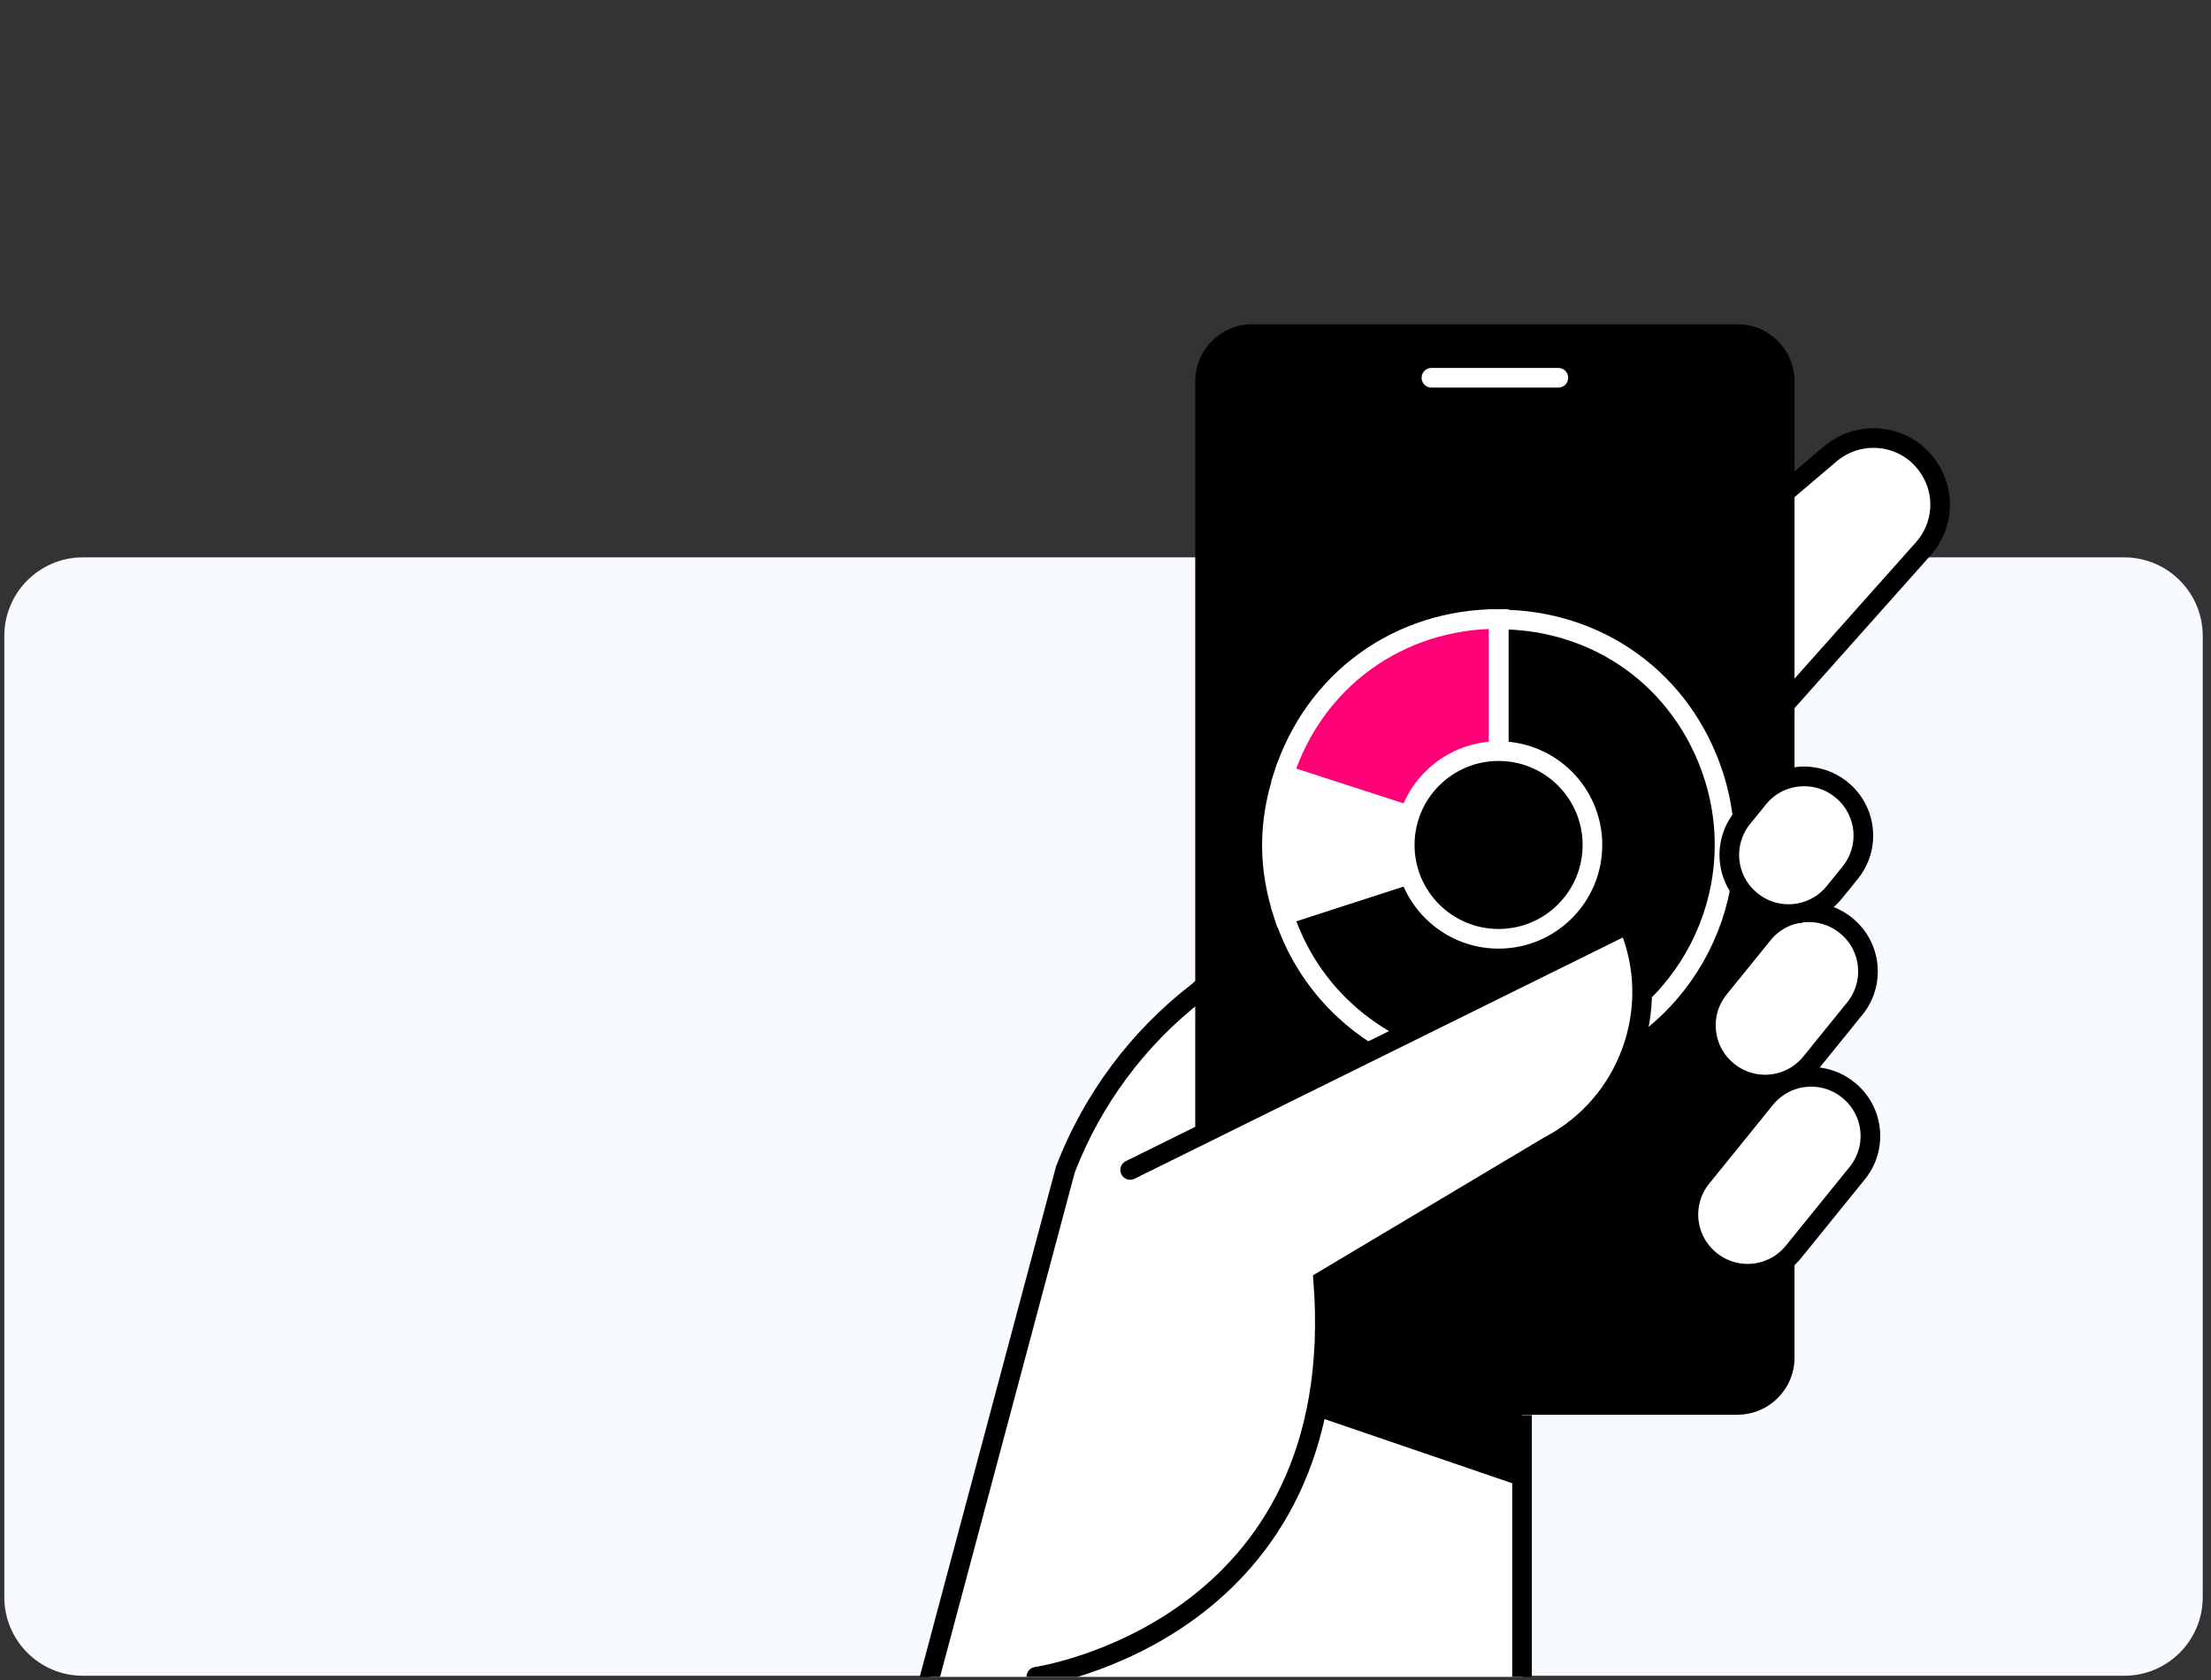 <svg width="225" height="171" viewBox="0 0 225 171" fill="none" xmlns="http://www.w3.org/2000/svg">
<rect x="0" y="0" width="225" height="171" fill="#333333" stroke="none"/>
<g clip-path="url(#clip0_1300_1247)">
<path d="M8.44 170.57L216.16 170.57C220.578 170.57 224.16 166.988 224.16 162.57V64.73C224.16 60.312 220.578 56.73 216.16 56.73L8.44 56.73C4.022 56.73 0.44 60.312 0.44 64.73V162.57C0.44 166.988 4.022 170.57 8.44 170.57Z" fill="#F7FAFF"/>
<path d="M157.339 98.963L195.716 55.866C197.802 53.524 198.021 50.085 196.228 47.524C193.96 44.195 189.314 43.61 186.241 46.207L121.778 101.048C115.778 105.694 111.169 111.914 108.425 119.011L81.864 218.485H154.888V144.035" fill="white"/>
<path d="M157.339 98.963L195.716 55.866C197.802 53.524 198.021 50.085 196.228 47.524C193.96 44.195 189.314 43.61 186.241 46.207L121.778 101.048C115.778 105.694 111.169 111.914 108.425 119.011L81.864 218.485H154.888V144.035" stroke="black" stroke-width="2"/>
<path d="M176.802 33H127.449C124.236 33 121.632 35.604 121.632 38.817V138.181C121.632 141.394 124.236 143.998 127.449 143.998H176.802C180.014 143.998 182.619 141.394 182.619 138.181V38.817C182.619 35.604 180.014 33 176.802 33Z" fill="black"/>
<path d="M152.503 86.005L130.627 93.091C134.53 105.158 147.522 111.783 159.589 107.88C171.656 103.977 178.28 90.986 174.378 78.918C171.245 69.265 162.67 63.051 152.503 63.051V86.056V86.005Z" fill="black" stroke="white" stroke-width="2"/>
<path d="M152.502 86.005L130.627 78.918C129.035 83.745 129.035 88.316 130.627 93.142L152.502 86.056V86.005Z" fill="white" stroke="white" stroke-width="2"/>
<path d="M152.503 86.005V63C142.335 63 133.76 69.213 130.627 78.867L152.503 85.954V86.005Z" fill="#FF0077" stroke="white" stroke-width="2"/>
<path d="M152.502 95.556C157.777 95.556 162.053 91.28 162.053 86.005C162.053 80.73 157.777 76.454 152.502 76.454C147.227 76.454 142.951 80.73 142.951 86.005C142.951 91.28 147.227 95.556 152.502 95.556Z" fill="black" stroke="white" stroke-width="2"/>
<path d="M145.668 38.451H158.583" stroke="white" stroke-width="2" stroke-miterlimit="10" stroke-linecap="round"/>
<path d="M105.462 170.669C105.462 170.669 137.4 166.059 134.657 130.352L157.595 116.669C165.754 112.426 169.302 102.584 165.717 94.133C165.717 94.06 165.644 94.06 165.571 94.097L115.011 119.084" fill="white"/>
<path d="M105.462 170.669C105.462 170.669 137.4 166.059 134.657 130.352L157.595 116.669C165.754 112.426 169.302 102.584 165.717 94.133C165.717 94.06 165.644 94.06 165.571 94.097L115.011 119.084" stroke="black" stroke-width="2" stroke-linecap="round"/>
<path d="M133.486 143.998L154.888 151.315V143.998H133.486Z" fill="black"/>
<path d="M188.116 110.967L188.087 110.944C185.512 108.859 181.734 109.256 179.648 111.831L173.156 119.849C171.07 122.424 171.468 126.202 174.043 128.288L174.071 128.311C176.646 130.396 180.424 129.999 182.51 127.424L189.002 119.406C191.088 116.831 190.691 113.053 188.116 110.967Z" fill="white" stroke="black" stroke-width="2"/>
<path d="M187.869 94.213L187.841 94.19C185.265 92.105 181.487 92.502 179.402 95.077L174.935 100.593C172.85 103.168 173.247 106.946 175.822 109.032L175.851 109.055C178.426 111.14 182.204 110.743 184.289 108.168L188.756 102.652C190.841 100.077 190.444 96.299 187.869 94.213Z" fill="white" stroke="black" stroke-width="2"/>
<path d="M187.398 80.387L187.37 80.364C184.795 78.279 181.017 78.676 178.931 81.251L177.32 83.241C175.234 85.816 175.631 89.594 178.206 91.68L178.235 91.703C180.81 93.788 184.588 93.391 186.674 90.816L188.285 88.826C190.371 86.251 189.973 82.472 187.398 80.387Z" fill="white" stroke="black" stroke-width="2"/>
<path d="M149.144 125.011L151.156 122.999" stroke="black" stroke-width="2" stroke-miterlimit="10" stroke-linecap="round"/>
<path d="M155.144 125.011L153.132 122.999" stroke="black" stroke-width="2" stroke-miterlimit="10" stroke-linecap="round"/>
</g>
<defs>
<clipPath id="clip0_1300_1247">
<rect width="223.72" height="170.68" fill="white" transform="translate(0.44)"/>
</clipPath>
</defs>
</svg>
